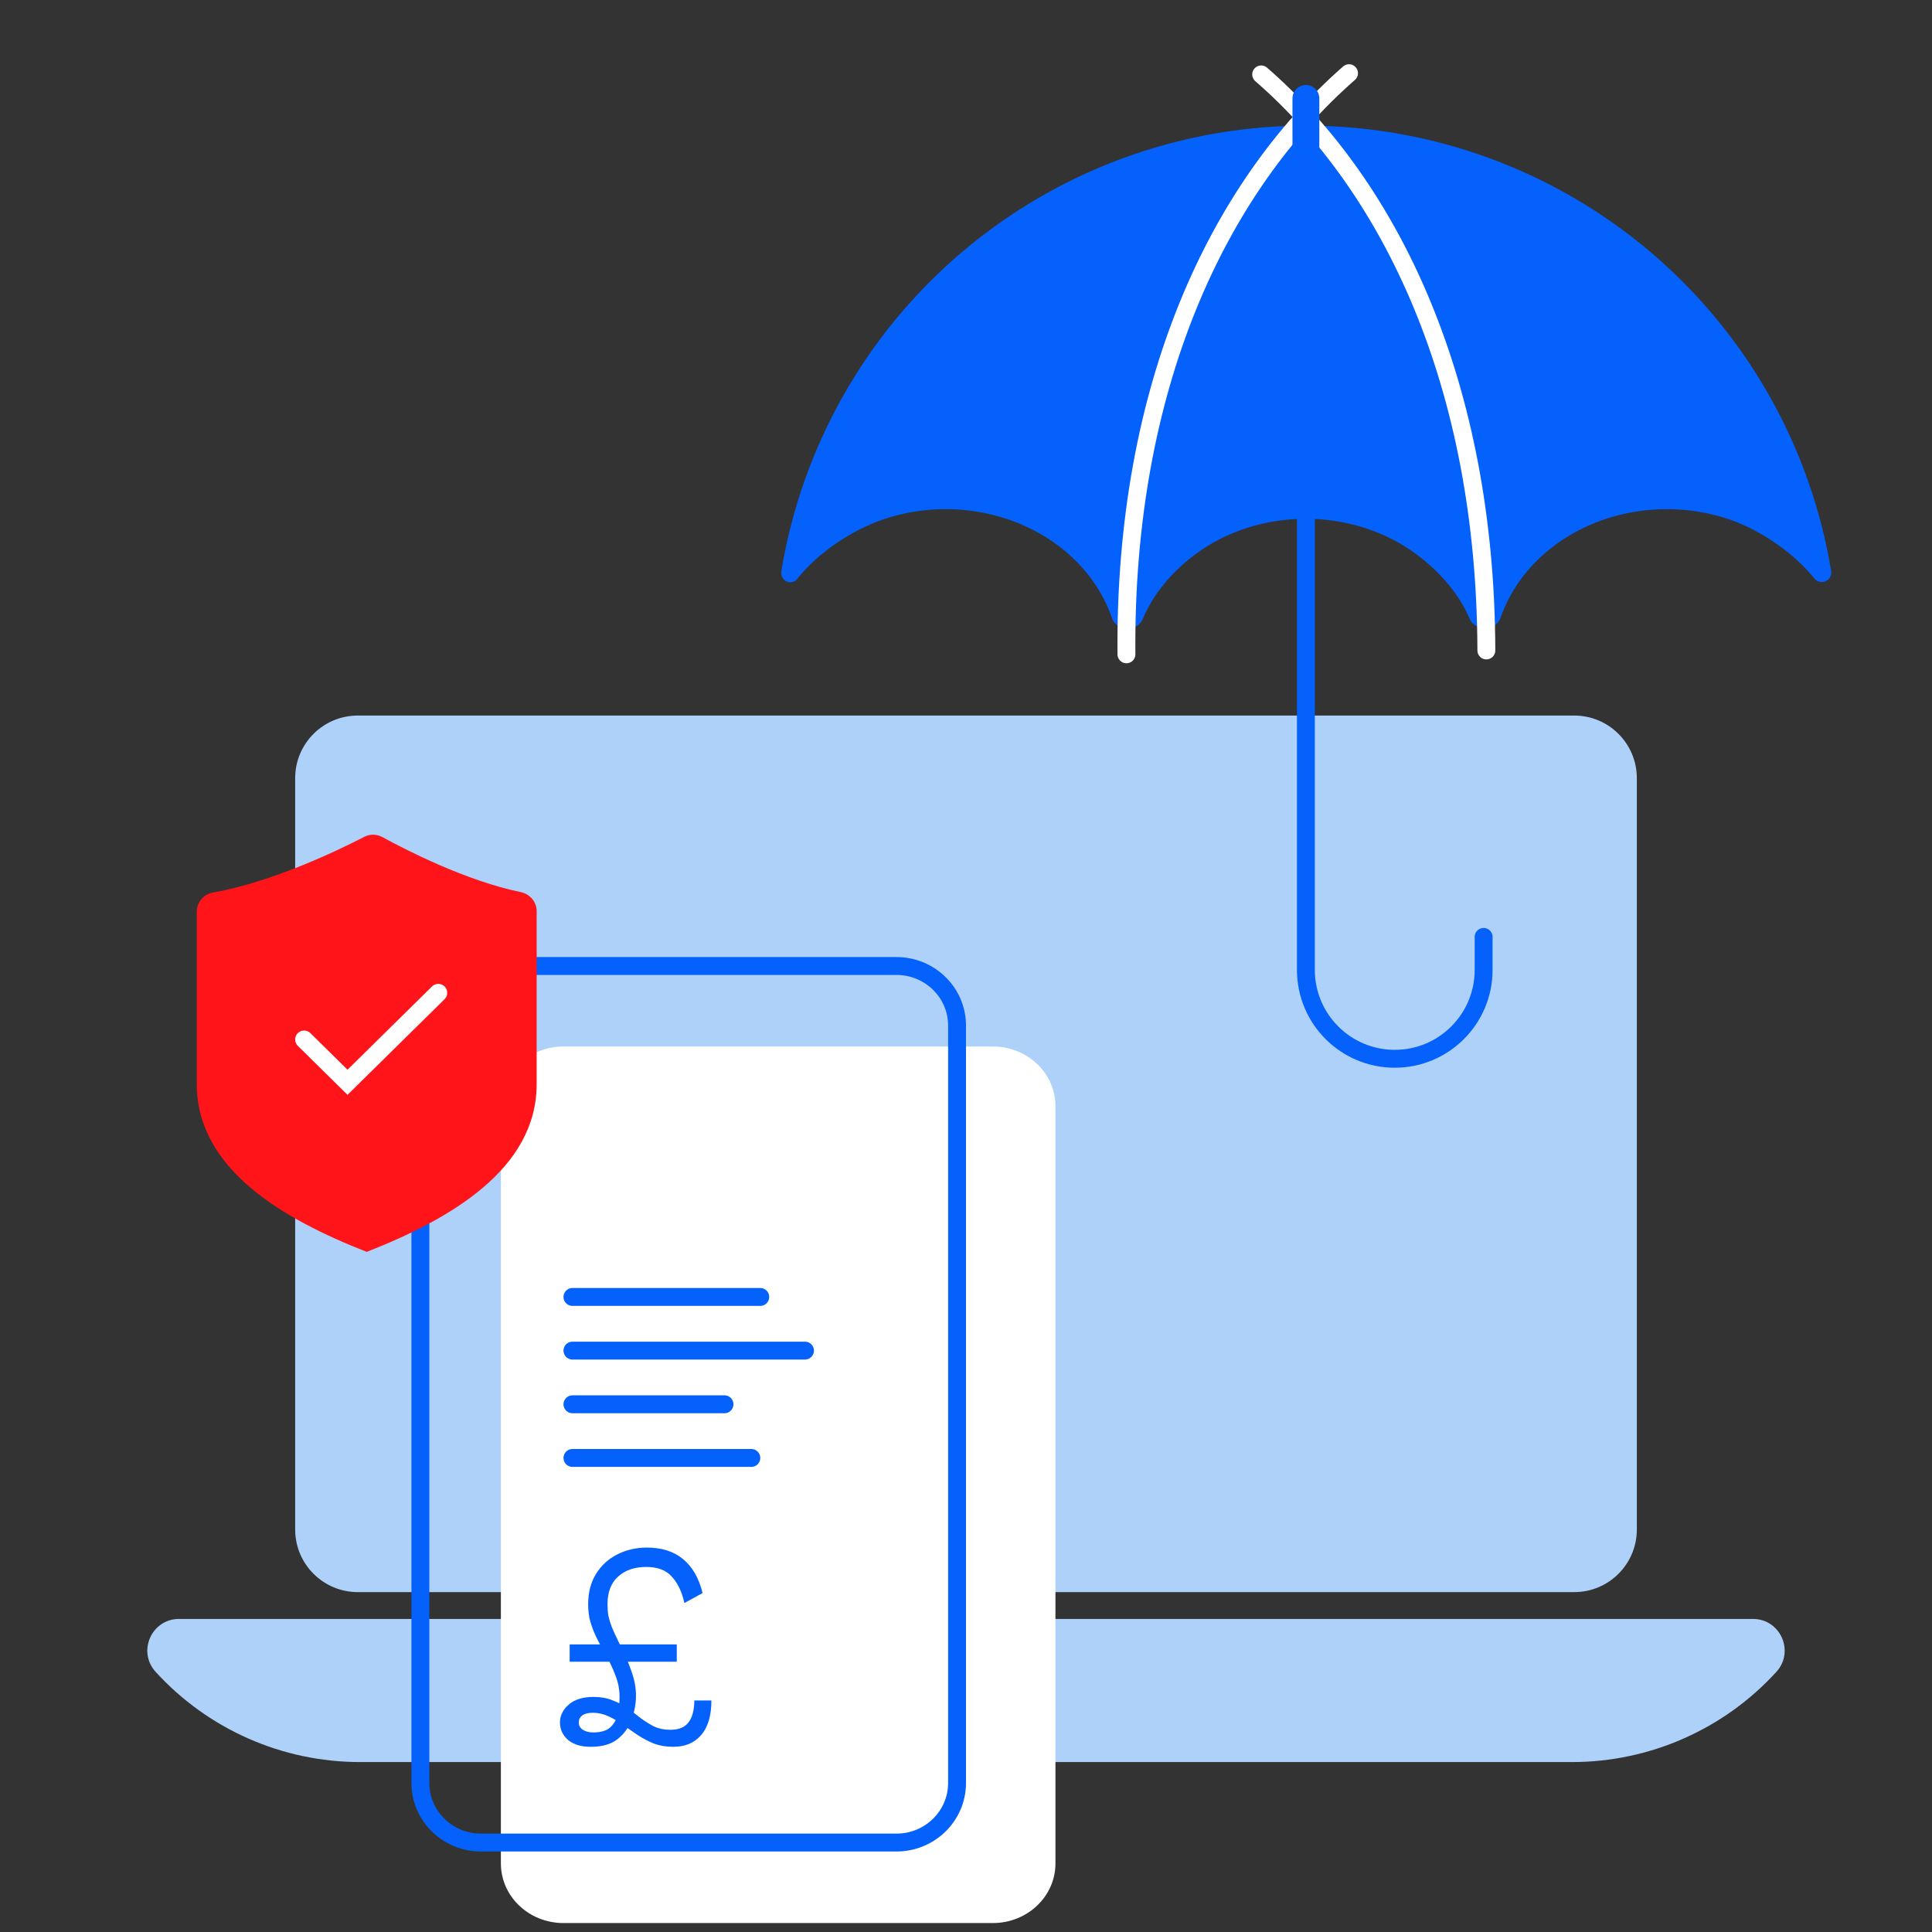 <svg width="216" height="216" viewBox="0 0 216 216" fill="none" xmlns="http://www.w3.org/2000/svg">
<rect x="0" y="0" width="216" height="216" fill="#333333" stroke="none"/>
<path d="M17.401 186.918C15.33 184.649 16.94 181 20.012 181H195.988C199.06 181 200.67 184.649 198.599 186.918C192.739 193.341 184.445 197 175.75 197H40.249C31.555 197 23.261 193.341 17.401 186.918Z" fill="#AED1F9"/>
<path d="M33 87C33 83.134 36.134 80 40 80H176C179.866 80 183 83.134 183 87V171C183 174.866 179.866 178 176 178H40C36.134 178 33 174.866 33 171V87Z" fill="#AED1F9"/>
<path d="M133.059 61.157C130.285 63.217 128.053 65.886 126.817 68.866C126.601 69.386 125.464 69.358 125.283 68.826C124.409 66.268 122.912 63.89 120.884 61.898C118.125 59.188 114.51 57.282 110.513 56.427C106.515 55.572 102.321 55.808 98.477 57.105C94.639 58.401 90.707 61.105 88.354 64.097C88.351 64.101 88.344 64.099 88.344 64.093C88.344 64.039 88.348 63.984 88.357 63.931C90.626 50.288 97.657 37.889 108.203 28.939C118.77 19.971 132.179 15.048 146.038 15.047C159.898 15.046 173.307 19.968 183.875 28.934C194.442 37.9 201.481 50.326 203.738 63.999C203.739 64.002 203.739 64.005 203.739 64.009C203.739 64.067 203.666 64.093 203.63 64.047C201.266 61.102 197.391 58.383 193.606 57.105C189.762 55.808 185.568 55.572 181.57 56.427C177.573 57.282 173.958 59.188 171.199 61.898C169.172 63.889 167.676 66.244 166.802 68.79C166.62 69.321 165.474 69.351 165.254 68.833C163.995 65.863 161.713 63.215 158.939 61.156C155.325 58.472 150.739 56.999 145.999 57C141.259 57 136.673 58.473 133.059 61.157Z" fill="#0461FC" stroke="#0461FC" stroke-width="2" stroke-miterlimit="10" stroke-linecap="round" stroke-linejoin="round"/>
<path d="M146 55.922L146 108.438C146 113.925 150.448 118.373 155.935 118.373V118.373C161.423 118.373 165.871 113.925 165.871 108.438L165.871 104.748" stroke="#0461FC" stroke-width="2" stroke-miterlimit="10" stroke-linecap="round"/>
<path d="M166.177 72.721C166.095 42.977 155.55 20.969 141 8.32" stroke="white" stroke-width="2" stroke-miterlimit="10" stroke-linecap="round"/>
<path d="M125.937 73.153C125.67 43.264 136.15 21.041 150.822 8.183" stroke="white" stroke-width="2" stroke-miterlimit="10" stroke-linecap="round"/>
<path d="M146 19L146 11" stroke="#0461FC" stroke-width="3" stroke-miterlimit="10" stroke-linecap="round"/>
<path d="M118 123.66C118 119.982 114.866 117 111 117H63C59.134 117 56 119.982 56 123.66V208.34C56 212.018 59.134 215 63 215H111C114.866 215 118 212.018 118 208.34V123.66Z" fill="white"/>
<path d="M63.69 185.782V183.846H75.664V185.782H63.69ZM66.052 195.295C64.98 195.295 64.138 195.044 63.526 194.541C62.914 194.016 62.607 193.36 62.607 192.572C62.607 191.807 62.935 191.14 63.592 190.571C64.248 190.003 65.166 189.718 66.347 189.718C67.178 189.718 67.9 189.85 68.512 190.112C69.147 190.353 69.715 190.659 70.218 191.031C70.721 191.381 71.202 191.741 71.662 192.113C72.143 192.463 72.635 192.769 73.138 193.032C73.663 193.272 74.264 193.393 74.942 193.393C75.861 193.393 76.528 193.13 76.943 192.605C77.38 192.08 77.61 191.249 77.632 190.112H79.535C79.535 191.818 79.152 193.108 78.386 193.983C77.643 194.858 76.604 195.295 75.27 195.295C74.483 195.295 73.761 195.175 73.105 194.934C72.471 194.672 71.869 194.355 71.301 193.983C70.732 193.589 70.174 193.207 69.628 192.835C69.103 192.441 68.567 192.124 68.02 191.884C67.474 191.621 66.894 191.49 66.282 191.49C65.757 191.49 65.363 191.588 65.101 191.785C64.838 191.982 64.707 192.244 64.707 192.572C64.707 192.922 64.86 193.196 65.166 193.393C65.472 193.589 65.855 193.688 66.314 193.688C67.167 193.688 67.802 193.502 68.217 193.13C68.654 192.736 68.939 192.233 69.07 191.621C69.201 191.009 69.267 190.375 69.267 189.718C69.267 188.887 69.114 188.089 68.808 187.324C68.523 186.536 68.075 185.607 67.463 184.535C67.003 183.726 66.653 183.037 66.413 182.469C66.172 181.878 65.997 181.342 65.888 180.861C65.8 180.358 65.757 179.855 65.757 179.352C65.757 178.062 66.041 176.946 66.61 176.006C67.2 175.044 67.987 174.311 68.972 173.808C69.978 173.283 71.093 173.021 72.318 173.021C73.98 173.021 75.325 173.447 76.353 174.3C77.402 175.153 78.135 176.422 78.55 178.106L76.517 179.221C76.232 177.952 75.762 176.968 75.106 176.268C74.472 175.547 73.52 175.186 72.252 175.186C70.94 175.186 69.89 175.547 69.103 176.268C68.316 176.968 67.922 177.996 67.922 179.352C67.922 179.811 67.955 180.249 68.02 180.664C68.108 181.058 68.239 181.484 68.414 181.944C68.611 182.403 68.873 182.972 69.201 183.65C69.792 184.787 70.251 185.837 70.579 186.799C70.929 187.761 71.104 188.691 71.104 189.587C71.104 190.462 70.94 191.348 70.612 192.244C70.306 193.119 69.781 193.852 69.037 194.442C68.316 195.011 67.32 195.295 66.052 195.295Z" fill="#0461FC"/>
<line x1="90" y1="151" x2="64" y2="151" stroke="#0461FC" stroke-width="2" stroke-miterlimit="10" stroke-linecap="round"/>
<line x1="85" y1="145" x2="64" y2="145" stroke="#0461FC" stroke-width="2" stroke-miterlimit="10" stroke-linecap="round"/>
<line x1="81" y1="157" x2="64" y2="157" stroke="#0461FC" stroke-width="2" stroke-miterlimit="10" stroke-linecap="round"/>
<line x1="84" y1="163" x2="64" y2="163" stroke="#0461FC" stroke-width="2" stroke-miterlimit="10" stroke-linecap="round"/>
<path d="M107 114.66C107 110.982 103.967 108 100.226 108H53.774C50.033 108 47 110.982 47 114.66V199.34C47 203.018 50.033 206 53.774 206H100.226C103.967 206 107 203.018 107 199.34V114.66Z" stroke="#0461FC" stroke-width="2" stroke-miterlimit="10" stroke-linecap="round"/>
<path d="M60 121.2C60 130.699 50.365 136.292 41.025 139.952C41.017 139.955 41.008 139.957 41 139.957C40.992 139.957 40.983 139.955 40.975 139.952C31.636 136.293 22 130.699 22 121.2L22 101.91C22 100.847 22.799 99.963 23.837 99.781C30.512 98.614 38.027 94.952 40.715 93.562C41.356 93.23 42.118 93.241 42.751 93.588C45.272 94.967 52.072 98.474 58.222 99.737C59.233 99.944 60 100.817 60 101.857V121.2Z" fill="#FF1519"/>
<path d="M34 116.217L38.853 121L49 111" stroke="white" stroke-width="2" stroke-miterlimit="10" stroke-linecap="round"/>
</svg>
